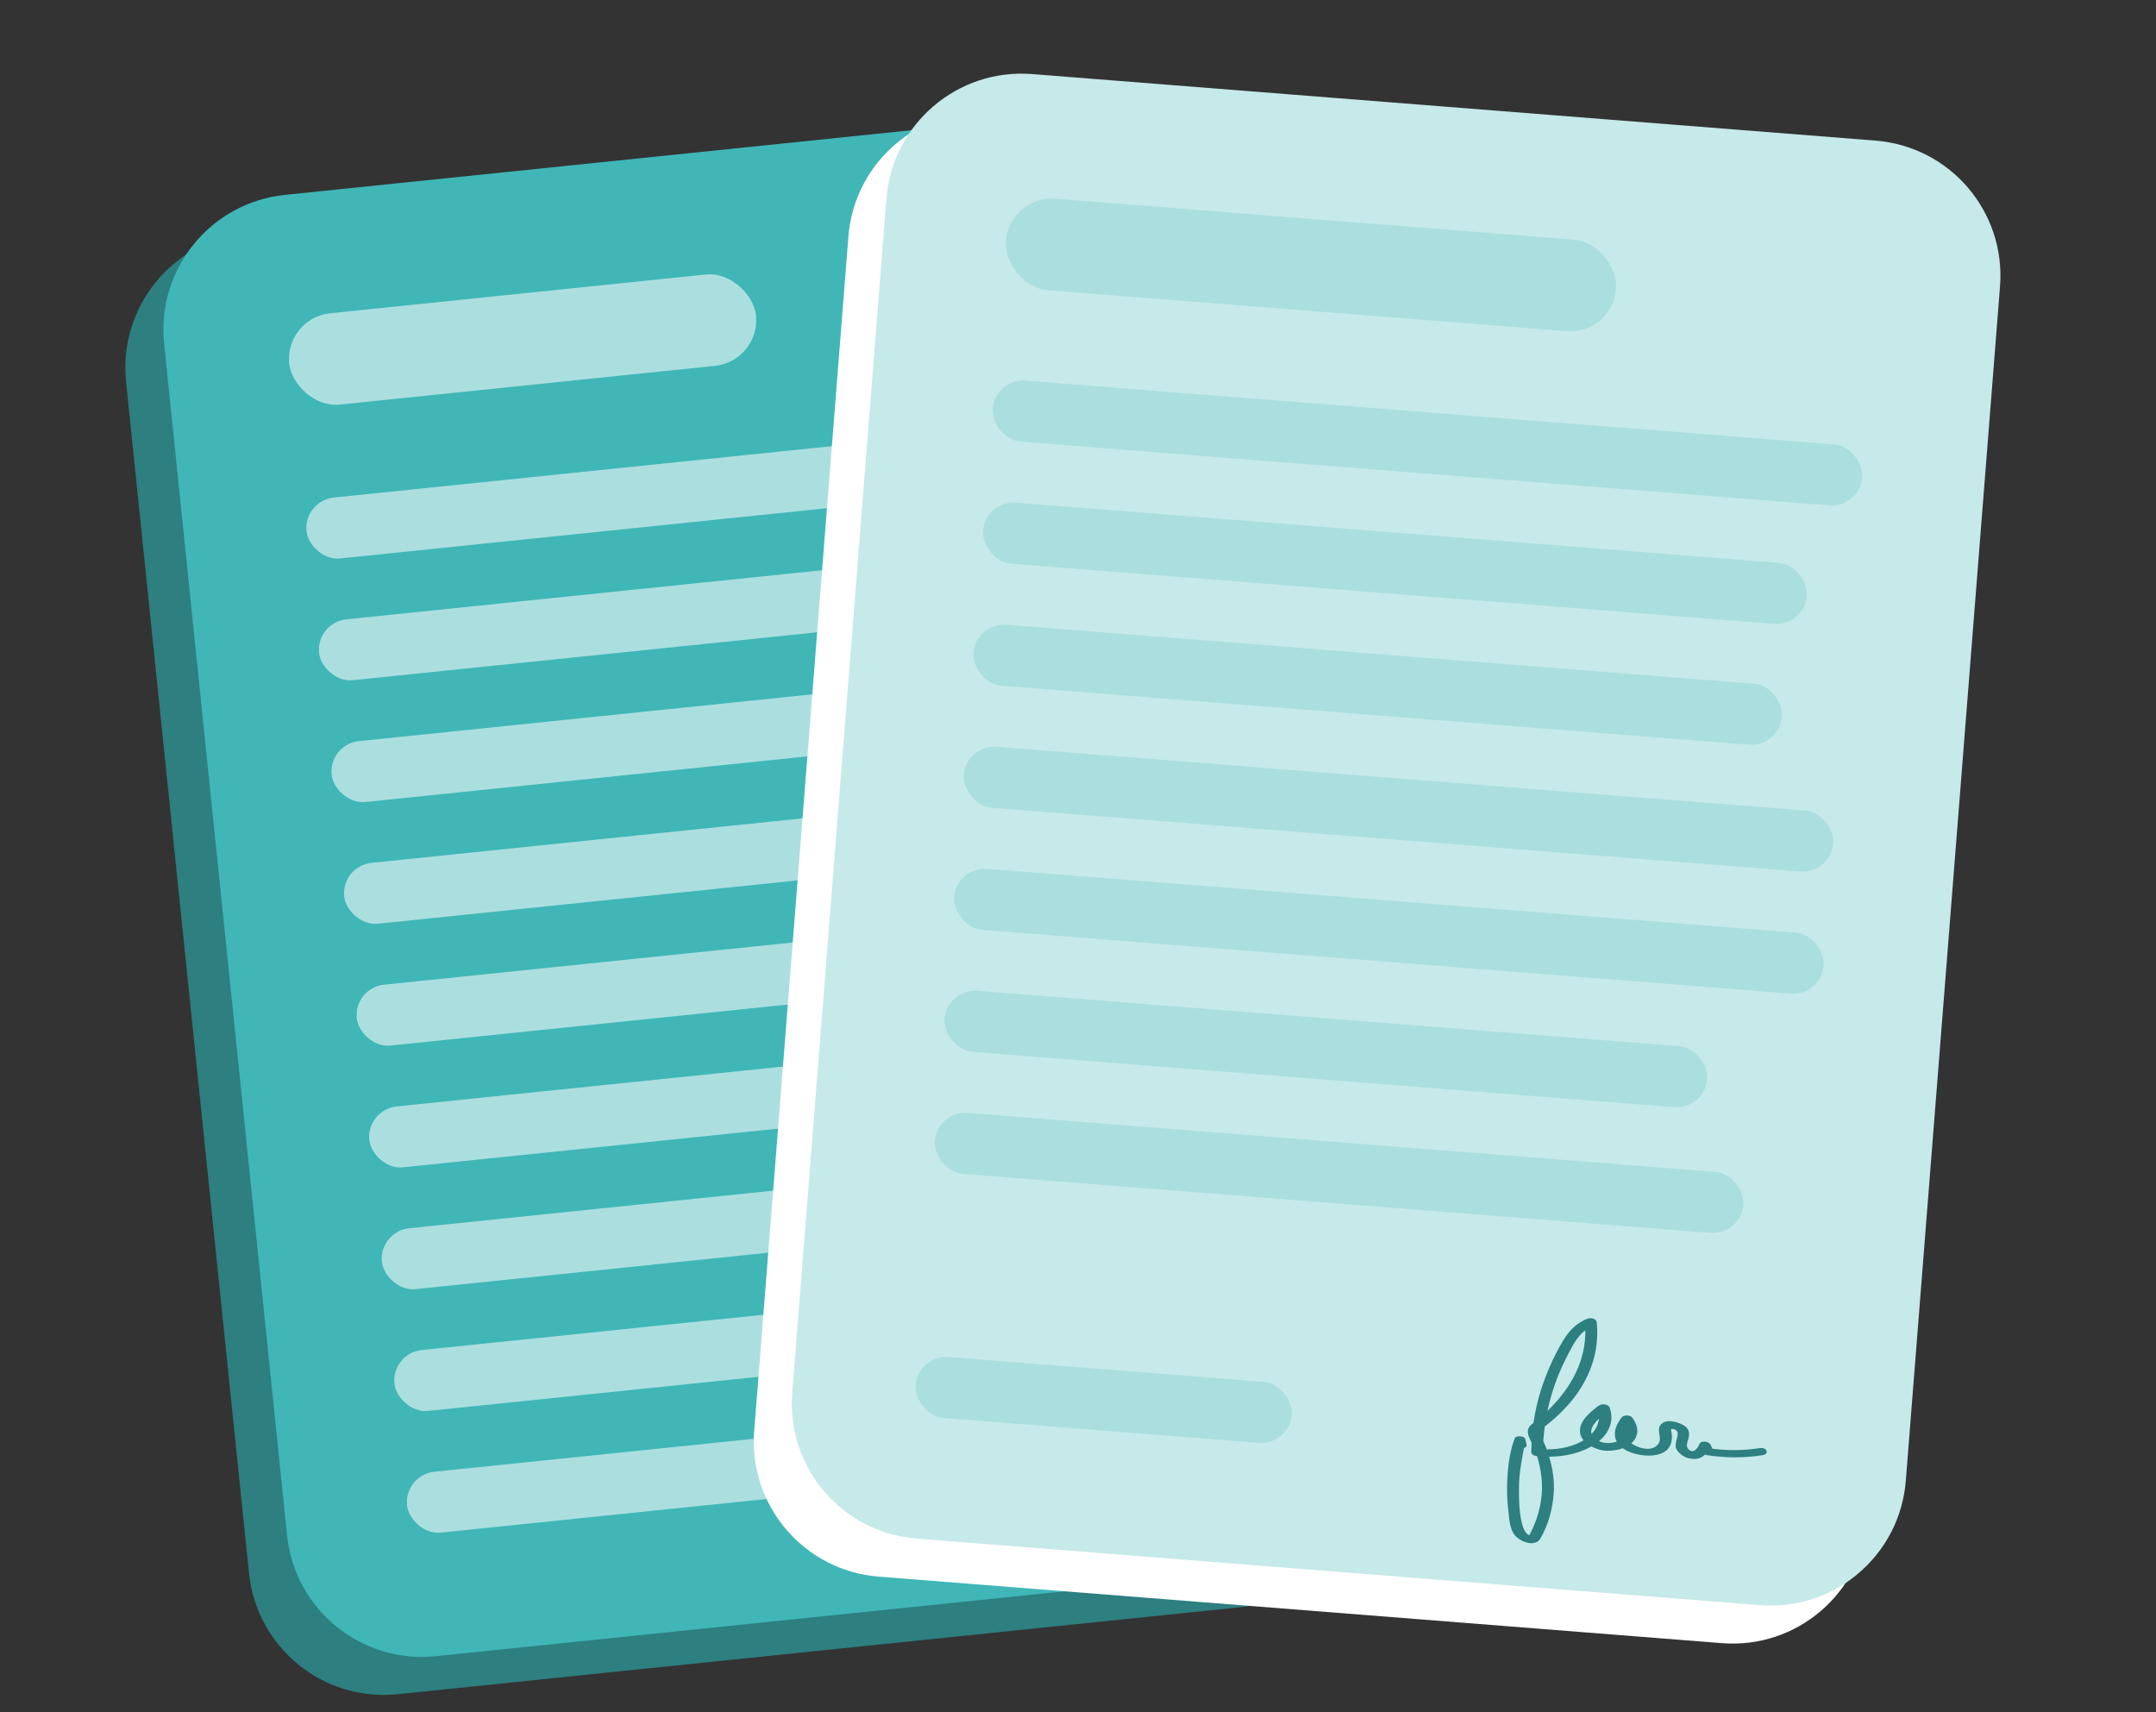 <svg width="170" height="135" viewBox="0 0 170 135" fill="none" xmlns="http://www.w3.org/2000/svg">
<rect x="0" y="0" width="170" height="135" fill="#333333" stroke="none"/>
<mask id="mask0_2242_1139" style="mask-type:alpha" maskUnits="userSpaceOnUse" x="0" y="0" width="170" height="135">
<rect width="170" height="135" fill="#292929"/>
</mask>
<g mask="url(#mask0_2242_1139)">
<path d="M9.939 30.088C9.333 24.217 13.601 18.966 19.473 18.36L85.824 11.514C91.695 10.908 96.946 15.176 97.552 21.048L107.247 115.002C107.852 120.874 103.584 126.125 97.713 126.73L31.362 133.577C25.49 134.183 20.24 129.914 19.634 124.043L9.939 30.088Z" fill="#2D7F80"/>
<path d="M12.939 27.092C12.333 21.221 16.602 15.97 22.473 15.364L88.824 8.517C94.695 7.912 99.946 12.18 100.552 18.052L110.247 112.006C110.852 117.878 106.584 123.129 100.713 123.734L34.362 130.581C28.49 131.187 23.24 126.918 22.634 121.047L12.939 27.092Z" fill="#40B6B7"/>
<rect x="22.434" y="25.07" width="37" height="7.239" rx="3.62" transform="rotate(-5.891 22.434 25.07)" fill="#ABDFDF"/>
<rect x="23.92" y="39.477" width="68.773" height="4.826" rx="2.413" transform="rotate(-5.891 23.92 39.477)" fill="#ABDFDF"/>
<rect x="25.901" y="58.68" width="63.947" height="4.826" rx="2.413" transform="rotate(-5.891 25.901 58.68)" fill="#ABDFDF"/>
<rect x="27.883" y="77.883" width="68.773" height="4.826" rx="2.413" transform="rotate(-5.891 27.883 77.883)" fill="#ABDFDF"/>
<rect x="29.864" y="97.086" width="63.947" height="4.826" rx="2.413" transform="rotate(-5.891 29.864 97.086)" fill="#ABDFDF"/>
<rect x="24.911" y="49.078" width="65.154" height="4.826" rx="2.413" transform="rotate(-5.891 24.911 49.078)" fill="#ABDFDF"/>
<rect x="26.893" y="68.277" width="68.773" height="4.826" rx="2.413" transform="rotate(-5.891 26.893 68.277)" fill="#ABDFDF"/>
<rect x="28.874" y="87.484" width="60.328" height="4.826" rx="2.413" transform="rotate(-5.891 28.874 87.484)" fill="#ABDFDF"/>
<rect x="30.855" y="106.688" width="68.773" height="4.826" rx="2.413" transform="rotate(-5.891 30.855 106.688)" fill="#ABDFDF"/>
<rect x="31.846" y="116.285" width="53.088" height="4.826" rx="2.413" transform="rotate(-5.891 31.846 116.285)" fill="#ABDFDF"/>
<path d="M66.896 18.651C67.36 12.766 72.507 8.372 78.391 8.837L144.887 14.082C150.772 14.546 155.165 19.693 154.701 25.577L147.273 119.738C146.809 125.623 141.663 130.016 135.778 129.552L69.282 124.307C63.398 123.842 59.004 118.696 59.468 112.812L66.896 18.651Z" fill="white"/>
<path d="M69.896 15.654C70.36 9.77 75.507 5.376 81.391 5.84L147.887 11.086C153.772 11.55 158.165 16.697 157.701 22.581L150.273 116.742C149.809 122.626 144.663 127.02 138.778 126.556L72.282 121.31C66.398 120.846 62.004 115.7 62.468 109.816L69.896 15.654Z" fill="#C6E9E9"/>
<rect x="79.6" y="15.383" width="48.262" height="7.239" rx="3.62" transform="rotate(4.51 79.6 15.383)" fill="#ABDFDF"/>
<rect x="78.461" y="29.82" width="68.773" height="4.826" rx="2.413" transform="rotate(4.51 78.461 29.82)" fill="#ABDFDF"/>
<rect x="76.943" y="49.066" width="63.947" height="4.826" rx="2.413" transform="rotate(4.51 76.943 49.066)" fill="#ABDFDF"/>
<rect x="75.425" y="68.312" width="68.773" height="4.826" rx="2.413" transform="rotate(4.51 75.425 68.312)" fill="#ABDFDF"/>
<rect x="73.906" y="87.555" width="63.947" height="4.826" rx="2.413" transform="rotate(4.51 73.906 87.555)" fill="#ABDFDF"/>
<rect x="77.702" y="39.441" width="65.154" height="4.826" rx="2.413" transform="rotate(4.51 77.702 39.441)" fill="#ABDFDF"/>
<rect x="76.184" y="58.688" width="68.773" height="4.826" rx="2.413" transform="rotate(4.51 76.184 58.688)" fill="#ABDFDF"/>
<rect x="74.666" y="77.93" width="60.328" height="4.826" rx="2.413" transform="rotate(4.51 74.666 77.93)" fill="#ABDFDF"/>
<rect x="72.389" y="106.801" width="29.748" height="4.826" rx="2.413" transform="rotate(4.51 72.389 106.801)" fill="#ABDFDF"/>
<path d="M138.77 114.172C137.533 114.367 136.296 114.384 135.025 114.224L134.869 113.893C134.751 113.644 134.123 113.552 134.011 113.836C133.977 113.926 133.621 114.72 133.156 114.287C132.882 114.033 133.068 113.677 133.136 113.414C133.21 113.127 133.228 112.758 132.928 112.498C132.582 112.2 131.599 111.854 131.108 112.185C130.347 112.701 131.387 113.534 130.489 114.087C129.961 114.412 129.075 114.124 128.629 113.801C129.286 113.196 129.203 112.456 128.706 111.769C128.567 111.576 128.068 111.533 127.908 111.717C127.432 112.264 127.139 113.024 127.482 113.663C127.061 113.815 126.499 113.816 126.075 113.627C126.914 112.925 127.283 111.984 126.918 110.971C126.817 110.692 126.283 110.65 126.035 110.84C125.271 111.427 124.552 112.046 124.58 112.861C124.588 113.112 124.689 113.347 124.862 113.558C124.128 114.008 123.11 114.28 121.956 114.274C121.942 114.232 121.927 114.188 121.912 114.147C121.846 113.975 121.77 113.803 121.688 113.632C121.714 113.244 121.75 112.857 121.802 112.471C121.905 112.381 122.021 112.293 122.142 112.199C122.697 111.76 123.175 111.286 123.615 110.798C125.366 108.85 126.141 106.547 125.901 104.251C125.872 103.983 125.459 103.846 125.116 103.991C124.102 104.421 123.605 105.104 123.184 105.812C122.632 106.738 122.194 107.697 121.827 108.664C121.387 109.816 121.089 110.993 120.918 112.184C120.879 112.214 120.839 112.246 120.8 112.277C120.241 112.705 120.51 113.231 120.765 113.734C120.751 113.985 120.743 114.238 120.742 114.49C120.74 114.652 120.926 114.779 121.179 114.805C121.186 114.806 121.192 114.806 121.199 114.806C121.37 115.352 121.481 115.902 121.542 116.451C121.716 118.026 121.362 119.584 120.59 121.044C119.695 120.716 119.768 117.702 119.771 117.296C119.775 116.235 119.966 115.206 120.164 114.169C120.301 114.129 120.4 114.04 120.371 113.912L120.272 113.467C120.213 113.201 119.52 113.153 119.428 113.412C118.977 114.643 118.86 115.953 118.832 117.232C118.819 117.901 118.867 118.573 118.947 119.243C119.01 119.787 119.031 120.367 119.336 120.891C119.692 121.503 121.021 122.085 121.477 121.276C122.106 120.161 122.418 118.963 122.508 117.764C122.581 116.798 122.441 115.816 122.15 114.851C123.452 114.843 124.612 114.541 125.478 114.043C125.654 114.138 125.854 114.22 126.072 114.285C126.65 114.458 127.393 114.385 127.961 114.182C128.056 114.249 128.157 114.314 128.275 114.374C129.355 114.915 131.125 114.964 131.638 114.068C131.894 113.621 131.852 113.157 131.749 112.679C131.897 112.639 132.032 112.669 132.151 112.766C132.412 112.919 132.23 113.373 132.184 113.558C132.118 113.823 132.066 114.124 132.266 114.386C132.532 114.733 132.941 115.007 133.567 115.027C133.945 115.04 134.233 114.885 134.442 114.683C134.504 114.709 134.578 114.728 134.663 114.74C136.122 114.957 137.563 114.953 138.973 114.732C139.525 114.646 139.324 114.085 138.77 114.174L138.77 114.172ZM122.623 109.082C122.918 108.248 123.295 107.43 123.723 106.624C124.045 106.015 124.369 105.37 125.005 104.879C125.035 107.204 123.974 109.363 122.02 111.234C122.174 110.511 122.373 109.793 122.625 109.083L122.623 109.082ZM126.074 111.848C126.036 112.294 125.83 112.706 125.492 113.06C125.37 112.662 125.683 112.226 126.074 111.848Z" fill="#2D7F80"/>
</g>
</svg>
